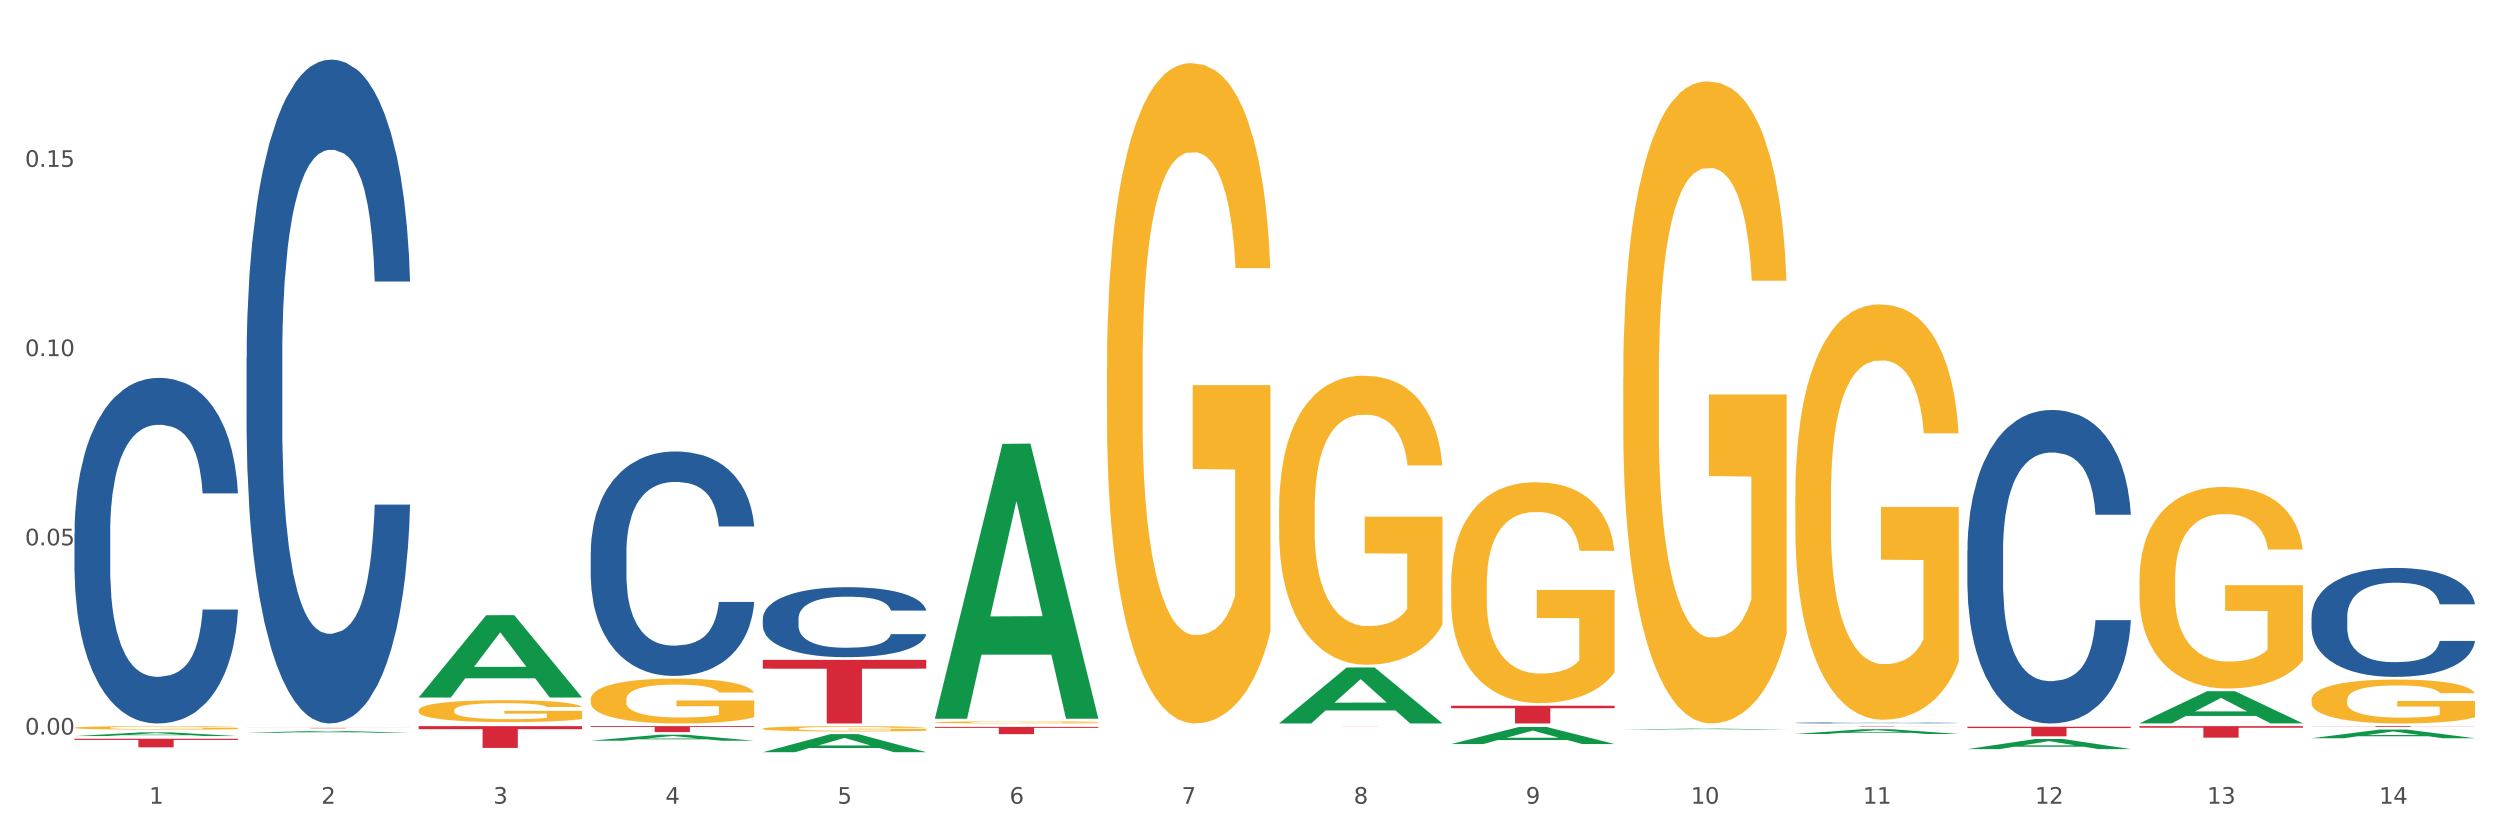 <?xml version="1.0" encoding="utf-8" standalone="no"?>
<!DOCTYPE svg PUBLIC "-//W3C//DTD SVG 1.1//EN"
  "http://www.w3.org/Graphics/SVG/1.1/DTD/svg11.dtd">
<svg xmlns:xlink="http://www.w3.org/1999/xlink" width="1080pt" height="360pt" viewBox="0 0 1080 360" xmlns="http://www.w3.org/2000/svg" version="1.1">
 <rect x="0" y="0" width="1080" height="360" fill="#333333" stroke="none"/>
 <defs>
  <style type="text/css">*{stroke-linejoin: round; stroke-linecap: butt}</style>
 </defs>
 <g id="figure_1">
  <g id="patch_1">
   <path d="M 0 360 
L 1080 360 
L 1080 0 
L 0 0 
z
" style="fill: #ffffff; stroke: #ffffff; stroke-linejoin: miter"/>
  </g>
  <g id="axes_1">
   <g id="matplotlib.axis_1">
    <g id="xtick_1">
     <g id="text_1">
      <!-- 1 -->
      <g style="fill: #4d4d4d" transform="translate(64.432 347.204) scale(0.096 -0.096)">
       <defs>
        <path id="DejaVuSans-31" d="M 794 531 
L 1825 531 
L 1825 4091 
L 703 3866 
L 703 4441 
L 1819 4666 
L 2450 4666 
L 2450 531 
L 3481 531 
L 3481 0 
L 794 0 
L 794 531 
z
" transform="scale(0.016)"/>
       </defs>
       <use xlink:href="#DejaVuSans-31"/>
      </g>
     </g>
    </g>
    <g id="xtick_2">
     <g id="text_2">
      <!-- 2 -->
      <g style="fill: #4d4d4d" transform="translate(138.771 347.204) scale(0.096 -0.096)">
       <defs>
        <path id="DejaVuSans-32" d="M 1228 531 
L 3431 531 
L 3431 0 
L 469 0 
L 469 531 
Q 828 903 1448 1529 
Q 2069 2156 2228 2338 
Q 2531 2678 2651 2914 
Q 2772 3150 2772 3378 
Q 2772 3750 2511 3984 
Q 2250 4219 1831 4219 
Q 1534 4219 1204 4116 
Q 875 4013 500 3803 
L 500 4441 
Q 881 4594 1212 4672 
Q 1544 4750 1819 4750 
Q 2544 4750 2975 4387 
Q 3406 4025 3406 3419 
Q 3406 3131 3298 2873 
Q 3191 2616 2906 2266 
Q 2828 2175 2409 1742 
Q 1991 1309 1228 531 
z
" transform="scale(0.016)"/>
       </defs>
       <use xlink:href="#DejaVuSans-32"/>
      </g>
     </g>
    </g>
    <g id="xtick_3">
     <g id="text_3">
      <!-- 3 -->
      <g style="fill: #4d4d4d" transform="translate(213.109 347.204) scale(0.096 -0.096)">
       <defs>
        <path id="DejaVuSans-33" d="M 2597 2516 
Q 3050 2419 3304 2112 
Q 3559 1806 3559 1356 
Q 3559 666 3084 287 
Q 2609 -91 1734 -91 
Q 1441 -91 1130 -33 
Q 819 25 488 141 
L 488 750 
Q 750 597 1062 519 
Q 1375 441 1716 441 
Q 2309 441 2620 675 
Q 2931 909 2931 1356 
Q 2931 1769 2642 2001 
Q 2353 2234 1838 2234 
L 1294 2234 
L 1294 2753 
L 1863 2753 
Q 2328 2753 2575 2939 
Q 2822 3125 2822 3475 
Q 2822 3834 2567 4026 
Q 2313 4219 1838 4219 
Q 1578 4219 1281 4162 
Q 984 4106 628 3988 
L 628 4550 
Q 988 4650 1302 4700 
Q 1616 4750 1894 4750 
Q 2613 4750 3031 4423 
Q 3450 4097 3450 3541 
Q 3450 3153 3228 2886 
Q 3006 2619 2597 2516 
z
" transform="scale(0.016)"/>
       </defs>
       <use xlink:href="#DejaVuSans-33"/>
      </g>
     </g>
    </g>
    <g id="xtick_4">
     <g id="text_4">
      <!-- 4 -->
      <g style="fill: #4d4d4d" transform="translate(287.448 347.204) scale(0.096 -0.096)">
       <defs>
        <path id="DejaVuSans-34" d="M 2419 4116 
L 825 1625 
L 2419 1625 
L 2419 4116 
z
M 2253 4666 
L 3047 4666 
L 3047 1625 
L 3713 1625 
L 3713 1100 
L 3047 1100 
L 3047 0 
L 2419 0 
L 2419 1100 
L 313 1100 
L 313 1709 
L 2253 4666 
z
" transform="scale(0.016)"/>
       </defs>
       <use xlink:href="#DejaVuSans-34"/>
      </g>
     </g>
    </g>
    <g id="xtick_5">
     <g id="text_5">
      <!-- 5 -->
      <g style="fill: #4d4d4d" transform="translate(361.787 347.204) scale(0.096 -0.096)">
       <defs>
        <path id="DejaVuSans-35" d="M 691 4666 
L 3169 4666 
L 3169 4134 
L 1269 4134 
L 1269 2991 
Q 1406 3038 1543 3061 
Q 1681 3084 1819 3084 
Q 2600 3084 3056 2656 
Q 3513 2228 3513 1497 
Q 3513 744 3044 326 
Q 2575 -91 1722 -91 
Q 1428 -91 1123 -41 
Q 819 9 494 109 
L 494 744 
Q 775 591 1075 516 
Q 1375 441 1709 441 
Q 2250 441 2565 725 
Q 2881 1009 2881 1497 
Q 2881 1984 2565 2268 
Q 2250 2553 1709 2553 
Q 1456 2553 1204 2497 
Q 953 2441 691 2322 
L 691 4666 
z
" transform="scale(0.016)"/>
       </defs>
       <use xlink:href="#DejaVuSans-35"/>
      </g>
     </g>
    </g>
    <g id="xtick_6">
     <g id="text_6">
      <!-- 6 -->
      <g style="fill: #4d4d4d" transform="translate(436.125 347.204) scale(0.096 -0.096)">
       <defs>
        <path id="DejaVuSans-36" d="M 2113 2584 
Q 1688 2584 1439 2293 
Q 1191 2003 1191 1497 
Q 1191 994 1439 701 
Q 1688 409 2113 409 
Q 2538 409 2786 701 
Q 3034 994 3034 1497 
Q 3034 2003 2786 2293 
Q 2538 2584 2113 2584 
z
M 3366 4563 
L 3366 3988 
Q 3128 4100 2886 4159 
Q 2644 4219 2406 4219 
Q 1781 4219 1451 3797 
Q 1122 3375 1075 2522 
Q 1259 2794 1537 2939 
Q 1816 3084 2150 3084 
Q 2853 3084 3261 2657 
Q 3669 2231 3669 1497 
Q 3669 778 3244 343 
Q 2819 -91 2113 -91 
Q 1303 -91 875 529 
Q 447 1150 447 2328 
Q 447 3434 972 4092 
Q 1497 4750 2381 4750 
Q 2619 4750 2861 4703 
Q 3103 4656 3366 4563 
z
" transform="scale(0.016)"/>
       </defs>
       <use xlink:href="#DejaVuSans-36"/>
      </g>
     </g>
    </g>
    <g id="xtick_7">
     <g id="text_7">
      <!-- 7 -->
      <g style="fill: #4d4d4d" transform="translate(510.464 347.204) scale(0.096 -0.096)">
       <defs>
        <path id="DejaVuSans-37" d="M 525 4666 
L 3525 4666 
L 3525 4397 
L 1831 0 
L 1172 0 
L 2766 4134 
L 525 4134 
L 525 4666 
z
" transform="scale(0.016)"/>
       </defs>
       <use xlink:href="#DejaVuSans-37"/>
      </g>
     </g>
    </g>
    <g id="xtick_8">
     <g id="text_8">
      <!-- 8 -->
      <g style="fill: #4d4d4d" transform="translate(584.803 347.204) scale(0.096 -0.096)">
       <defs>
        <path id="DejaVuSans-38" d="M 2034 2216 
Q 1584 2216 1326 1975 
Q 1069 1734 1069 1313 
Q 1069 891 1326 650 
Q 1584 409 2034 409 
Q 2484 409 2743 651 
Q 3003 894 3003 1313 
Q 3003 1734 2745 1975 
Q 2488 2216 2034 2216 
z
M 1403 2484 
Q 997 2584 770 2862 
Q 544 3141 544 3541 
Q 544 4100 942 4425 
Q 1341 4750 2034 4750 
Q 2731 4750 3128 4425 
Q 3525 4100 3525 3541 
Q 3525 3141 3298 2862 
Q 3072 2584 2669 2484 
Q 3125 2378 3379 2068 
Q 3634 1759 3634 1313 
Q 3634 634 3220 271 
Q 2806 -91 2034 -91 
Q 1263 -91 848 271 
Q 434 634 434 1313 
Q 434 1759 690 2068 
Q 947 2378 1403 2484 
z
M 1172 3481 
Q 1172 3119 1398 2916 
Q 1625 2713 2034 2713 
Q 2441 2713 2670 2916 
Q 2900 3119 2900 3481 
Q 2900 3844 2670 4047 
Q 2441 4250 2034 4250 
Q 1625 4250 1398 4047 
Q 1172 3844 1172 3481 
z
" transform="scale(0.016)"/>
       </defs>
       <use xlink:href="#DejaVuSans-38"/>
      </g>
     </g>
    </g>
    <g id="xtick_9">
     <g id="text_9">
      <!-- 9 -->
      <g style="fill: #4d4d4d" transform="translate(659.142 347.204) scale(0.096 -0.096)">
       <defs>
        <path id="DejaVuSans-39" d="M 703 97 
L 703 672 
Q 941 559 1184 500 
Q 1428 441 1663 441 
Q 2288 441 2617 861 
Q 2947 1281 2994 2138 
Q 2813 1869 2534 1725 
Q 2256 1581 1919 1581 
Q 1219 1581 811 2004 
Q 403 2428 403 3163 
Q 403 3881 828 4315 
Q 1253 4750 1959 4750 
Q 2769 4750 3195 4129 
Q 3622 3509 3622 2328 
Q 3622 1225 3098 567 
Q 2575 -91 1691 -91 
Q 1453 -91 1209 -44 
Q 966 3 703 97 
z
M 1959 2075 
Q 2384 2075 2632 2365 
Q 2881 2656 2881 3163 
Q 2881 3666 2632 3958 
Q 2384 4250 1959 4250 
Q 1534 4250 1286 3958 
Q 1038 3666 1038 3163 
Q 1038 2656 1286 2365 
Q 1534 2075 1959 2075 
z
" transform="scale(0.016)"/>
       </defs>
       <use xlink:href="#DejaVuSans-39"/>
      </g>
     </g>
    </g>
    <g id="xtick_10">
     <g id="text_10">
      <!-- 10 -->
      <g style="fill: #4d4d4d" transform="translate(730.426 347.204) scale(0.096 -0.096)">
       <defs>
        <path id="DejaVuSans-30" d="M 2034 4250 
Q 1547 4250 1301 3770 
Q 1056 3291 1056 2328 
Q 1056 1369 1301 889 
Q 1547 409 2034 409 
Q 2525 409 2770 889 
Q 3016 1369 3016 2328 
Q 3016 3291 2770 3770 
Q 2525 4250 2034 4250 
z
M 2034 4750 
Q 2819 4750 3233 4129 
Q 3647 3509 3647 2328 
Q 3647 1150 3233 529 
Q 2819 -91 2034 -91 
Q 1250 -91 836 529 
Q 422 1150 422 2328 
Q 422 3509 836 4129 
Q 1250 4750 2034 4750 
z
" transform="scale(0.016)"/>
       </defs>
       <use xlink:href="#DejaVuSans-31"/>
       <use xlink:href="#DejaVuSans-30" transform="translate(63.623 0)"/>
      </g>
     </g>
    </g>
    <g id="xtick_11">
     <g id="text_11">
      <!-- 11 -->
      <g style="fill: #4d4d4d" transform="translate(804.765 347.204) scale(0.096 -0.096)">
       <use xlink:href="#DejaVuSans-31"/>
       <use xlink:href="#DejaVuSans-31" transform="translate(63.623 0)"/>
      </g>
     </g>
    </g>
    <g id="xtick_12">
     <g id="text_12">
      <!-- 12 -->
      <g style="fill: #4d4d4d" transform="translate(879.104 347.204) scale(0.096 -0.096)">
       <use xlink:href="#DejaVuSans-31"/>
       <use xlink:href="#DejaVuSans-32" transform="translate(63.623 0)"/>
      </g>
     </g>
    </g>
    <g id="xtick_13">
     <g id="text_13">
      <!-- 13 -->
      <g style="fill: #4d4d4d" transform="translate(953.442 347.204) scale(0.096 -0.096)">
       <use xlink:href="#DejaVuSans-31"/>
       <use xlink:href="#DejaVuSans-33" transform="translate(63.623 0)"/>
      </g>
     </g>
    </g>
    <g id="xtick_14">
     <g id="text_14">
      <!-- 14 -->
      <g style="fill: #4d4d4d" transform="translate(1027.781 347.204) scale(0.096 -0.096)">
       <use xlink:href="#DejaVuSans-31"/>
       <use xlink:href="#DejaVuSans-34" transform="translate(63.623 0)"/>
      </g>
     </g>
    </g>
    <g id="xtick_15"/>
    <g id="xtick_16"/>
    <g id="xtick_17"/>
    <g id="xtick_18"/>
    <g id="xtick_19"/>
    <g id="xtick_20"/>
    <g id="xtick_21"/>
    <g id="xtick_22"/>
    <g id="xtick_23"/>
    <g id="xtick_24"/>
    <g id="xtick_25"/>
    <g id="xtick_26"/>
    <g id="xtick_27"/>
   </g>
   <g id="matplotlib.axis_2">
    <g id="ytick_1">
     <g id="text_15">
      <!-- 0.00 -->
      <g style="fill: #4d4d4d" transform="translate(10.8 317.343) scale(0.096 -0.096)">
       <defs>
        <path id="DejaVuSans-2e" d="M 684 794 
L 1344 794 
L 1344 0 
L 684 0 
L 684 794 
z
" transform="scale(0.016)"/>
       </defs>
       <use xlink:href="#DejaVuSans-30"/>
       <use xlink:href="#DejaVuSans-2e" transform="translate(63.623 0)"/>
       <use xlink:href="#DejaVuSans-30" transform="translate(95.41 0)"/>
       <use xlink:href="#DejaVuSans-30" transform="translate(159.033 0)"/>
      </g>
     </g>
    </g>
    <g id="ytick_2">
     <g id="text_16">
      <!-- 0.05 -->
      <g style="fill: #4d4d4d" transform="translate(10.8 235.59) scale(0.096 -0.096)">
       <use xlink:href="#DejaVuSans-30"/>
       <use xlink:href="#DejaVuSans-2e" transform="translate(63.623 0)"/>
       <use xlink:href="#DejaVuSans-30" transform="translate(95.41 0)"/>
       <use xlink:href="#DejaVuSans-35" transform="translate(159.033 0)"/>
      </g>
     </g>
    </g>
    <g id="ytick_3">
     <g id="text_17">
      <!-- 0.10 -->
      <g style="fill: #4d4d4d" transform="translate(10.8 153.836) scale(0.096 -0.096)">
       <use xlink:href="#DejaVuSans-30"/>
       <use xlink:href="#DejaVuSans-2e" transform="translate(63.623 0)"/>
       <use xlink:href="#DejaVuSans-31" transform="translate(95.41 0)"/>
       <use xlink:href="#DejaVuSans-30" transform="translate(159.033 0)"/>
      </g>
     </g>
    </g>
    <g id="ytick_4">
     <g id="text_18">
      <!-- 0.15 -->
      <g style="fill: #4d4d4d" transform="translate(10.8 72.082) scale(0.096 -0.096)">
       <use xlink:href="#DejaVuSans-30"/>
       <use xlink:href="#DejaVuSans-2e" transform="translate(63.623 0)"/>
       <use xlink:href="#DejaVuSans-31" transform="translate(95.41 0)"/>
       <use xlink:href="#DejaVuSans-35" transform="translate(159.033 0)"/>
      </g>
     </g>
    </g>
    <g id="ytick_5"/>
    <g id="ytick_6"/>
    <g id="ytick_7"/>
    <g id="ytick_8"/>
   </g>
   <g id="PolyCollection_1">
    <path d="M 32.175 317.988 
L 32.248 317.987 
L 61.37 316.358 
L 73.456 316.356 
L 102.797 317.991 
L 88.818 317.991 
L 82.484 317.611 
L 52.415 317.611 
L 52.197 317.617 
L 46.081 317.991 
L 32.175 317.991 
L 32.175 317.988 
L 56.201 317.383 
L 78.698 317.382 
L 67.559 316.705 
L 67.413 316.702 
L 67.267 316.706 
L 56.128 317.382 
L 56.201 317.383 
L 32.175 317.988 
z
" clip-path="url(#p7586c7a242)" style="fill: #109648"/>
    <path d="M 924.24 313.696 
L 994.861 313.696 
L 994.861 314.389 
L 967.081 314.394 
L 967.081 318.684 
L 951.852 318.684 
L 951.852 314.394 
L 924.24 314.389 
L 924.24 313.701 
L 924.24 313.696 
z
" clip-path="url(#p7586c7a242)" style="fill: #d62839"/>
    <path d="M 849.901 313.959 
L 920.523 313.959 
L 920.523 314.535 
L 892.742 314.539 
L 892.742 318.105 
L 877.514 318.105 
L 877.514 314.539 
L 849.901 314.535 
L 849.901 313.963 
L 849.901 313.959 
z
" clip-path="url(#p7586c7a242)" style="fill: #d62839"/>
    <path d="M 775.562 313.696 
L 846.184 313.696 
L 846.184 313.719 
L 818.404 313.719 
L 818.404 313.857 
L 803.175 313.857 
L 803.175 313.719 
L 775.562 313.719 
L 775.562 313.696 
L 775.562 313.696 
z
" clip-path="url(#p7586c7a242)" style="fill: #d62839"/>
    <path d="M 626.885 304.891 
L 697.506 304.891 
L 697.506 305.955 
L 669.726 305.962 
L 669.726 312.544 
L 654.497 312.544 
L 654.497 305.962 
L 626.885 305.955 
L 626.885 304.898 
L 626.885 304.891 
z
" clip-path="url(#p7586c7a242)" style="fill: #d62839"/>
    <path d="M 552.546 313.905 
L 623.168 313.905 
L 623.168 313.911 
L 595.388 313.911 
L 595.388 313.953 
L 580.159 313.953 
L 580.159 313.911 
L 552.546 313.911 
L 552.546 313.905 
L 552.546 313.905 
z
" clip-path="url(#p7586c7a242)" style="fill: #d62839"/>
    <path d="M 403.869 314.007 
L 474.49 314.007 
L 474.49 314.443 
L 446.71 314.446 
L 446.71 317.142 
L 431.481 317.142 
L 431.481 314.446 
L 403.869 314.443 
L 403.869 314.01 
L 403.869 314.007 
z
" clip-path="url(#p7586c7a242)" style="fill: #d62839"/>
    <path d="M 329.53 285.054 
L 400.152 285.054 
L 400.152 288.874 
L 372.371 288.9 
L 372.371 312.544 
L 357.143 312.544 
L 357.143 288.9 
L 329.53 288.874 
L 329.53 285.079 
L 329.53 285.054 
z
" clip-path="url(#p7586c7a242)" style="fill: #d62839"/>
    <path d="M 255.191 313.696 
L 325.813 313.696 
L 325.813 314.052 
L 298.033 314.055 
L 298.033 316.258 
L 282.804 316.258 
L 282.804 314.055 
L 255.191 314.052 
L 255.191 313.699 
L 255.191 313.696 
z
" clip-path="url(#p7586c7a242)" style="fill: #d62839"/>
    <path d="M 180.852 313.696 
L 251.474 313.696 
L 251.474 315.002 
L 223.694 315.011 
L 223.694 323.096 
L 208.465 323.096 
L 208.465 315.011 
L 180.852 315.002 
L 180.852 313.705 
L 180.852 313.696 
z
" clip-path="url(#p7586c7a242)" style="fill: #d62839"/>
    <path d="M 106.514 314.439 
L 177.135 314.439 
L 177.135 314.463 
L 149.355 314.464 
L 149.355 314.613 
L 134.126 314.613 
L 134.126 314.464 
L 106.514 314.463 
L 106.514 314.439 
L 106.514 314.439 
z
" clip-path="url(#p7586c7a242)" style="fill: #d62839"/>
    <path d="M 32.175 319.143 
L 102.797 319.143 
L 102.797 319.659 
L 75.017 319.663 
L 75.017 322.857 
L 59.788 322.857 
L 59.788 319.663 
L 32.175 319.659 
L 32.175 319.147 
L 32.175 319.143 
z
" clip-path="url(#p7586c7a242)" style="fill: #d62839"/>
    <path d="M 32.175 230.322 
L 32.258 230.186 
L 32.258 226.368 
L 32.509 221.186 
L 33.427 211.641 
L 34.596 204.415 
L 36.599 195.961 
L 37.684 192.415 
L 39.104 188.461 
L 42.025 182.052 
L 45.364 176.598 
L 47.702 173.598 
L 49.455 171.689 
L 53.378 168.28 
L 55.632 166.78 
L 57.969 165.553 
L 59.973 164.735 
L 63.312 163.781 
L 65.983 163.372 
L 69.072 163.235 
L 71.66 163.372 
L 75.082 163.917 
L 80.091 165.553 
L 82.011 166.508 
L 84.599 168.144 
L 87.27 170.326 
L 89.44 172.507 
L 91.945 175.644 
L 94.533 179.734 
L 97.037 184.916 
L 98.79 189.688 
L 100.209 194.733 
L 101.461 200.869 
L 102.379 207.551 
L 102.797 213.141 
L 87.52 213.141 
L 87.103 208.096 
L 86.268 202.642 
L 85.434 198.96 
L 84.515 195.961 
L 83.096 192.552 
L 81.844 190.37 
L 79.757 187.779 
L 77.837 186.143 
L 76.251 185.188 
L 74.331 184.37 
L 70.241 183.552 
L 67.319 183.552 
L 65.482 183.825 
L 63.229 184.507 
L 61.309 185.461 
L 59.055 187.097 
L 57.302 188.87 
L 55.549 191.188 
L 54.547 192.824 
L 53.044 195.824 
L 52.043 198.279 
L 50.707 202.506 
L 49.956 205.505 
L 48.62 213.278 
L 48.036 219.005 
L 47.785 222.959 
L 47.618 227.322 
L 47.618 248.594 
L 48.119 258.139 
L 48.537 262.229 
L 49.204 266.865 
L 50.457 272.865 
L 52.293 278.728 
L 54.213 282.955 
L 55.799 285.546 
L 57.302 287.455 
L 58.804 288.955 
L 60.641 290.318 
L 62.143 291.137 
L 64.397 291.955 
L 67.069 292.364 
L 69.155 292.364 
L 73.413 291.682 
L 75.333 291 
L 77.169 290.046 
L 79.173 288.546 
L 80.759 286.91 
L 81.677 285.682 
L 83.18 283.092 
L 84.348 280.364 
L 85.35 277.228 
L 86.018 274.501 
L 86.769 270.411 
L 87.353 265.774 
L 87.52 263.32 
L 102.797 263.32 
L 102.463 268.229 
L 101.879 273.001 
L 100.71 279.41 
L 99.792 283.092 
L 98.372 287.591 
L 96.87 291.409 
L 94.783 295.636 
L 92.863 298.772 
L 90.86 301.5 
L 88.689 303.954 
L 84.766 307.363 
L 83.347 308.317 
L 80.341 309.954 
L 78.004 310.908 
L 74.581 311.863 
L 71.075 312.408 
L 67.402 312.544 
L 64.147 312.272 
L 60.557 311.454 
L 58.303 310.635 
L 55.799 309.408 
L 52.877 307.499 
L 50.123 305.181 
L 47.535 302.454 
L 45.114 299.318 
L 42.86 295.773 
L 39.938 289.909 
L 37.768 284.182 
L 36.182 278.865 
L 35.097 274.365 
L 34.011 268.638 
L 33.427 264.684 
L 32.509 255.139 
L 32.175 246.276 
L 32.175 230.322 
z
" clip-path="url(#p7586c7a242)" style="fill: #255c99"/>
    <path d="M 106.514 154.616 
L 106.597 154.354 
L 106.597 147.021 
L 106.848 137.069 
L 107.766 118.735 
L 108.935 104.855 
L 110.938 88.616 
L 112.023 81.807 
L 113.442 74.212 
L 116.364 61.902 
L 119.703 51.426 
L 122.04 45.664 
L 123.794 41.998 
L 127.717 35.45 
L 129.971 32.569 
L 132.308 30.212 
L 134.312 28.64 
L 137.651 26.807 
L 140.322 26.021 
L 143.411 25.759 
L 145.998 26.021 
L 149.421 27.069 
L 154.43 30.212 
L 156.35 32.045 
L 158.937 35.188 
L 161.609 39.379 
L 163.779 43.569 
L 166.283 49.593 
L 168.871 57.45 
L 171.376 67.402 
L 173.129 76.569 
L 174.548 86.259 
L 175.8 98.045 
L 176.718 110.878 
L 177.135 121.616 
L 161.859 121.616 
L 161.442 111.926 
L 160.607 101.45 
L 159.772 94.378 
L 158.854 88.616 
L 157.435 82.069 
L 156.183 77.878 
L 154.096 72.902 
L 152.176 69.759 
L 150.59 67.926 
L 148.67 66.355 
L 144.579 64.783 
L 141.658 64.783 
L 139.821 65.307 
L 137.567 66.617 
L 135.647 68.45 
L 133.393 71.593 
L 131.64 74.997 
L 129.887 79.45 
L 128.886 82.593 
L 127.383 88.355 
L 126.381 93.069 
L 125.046 101.188 
L 124.294 106.95 
L 122.959 121.878 
L 122.374 132.878 
L 122.124 140.473 
L 121.957 148.854 
L 121.957 189.711 
L 122.458 208.045 
L 122.875 215.902 
L 123.543 224.807 
L 124.795 236.33 
L 126.632 247.592 
L 128.552 255.711 
L 130.138 260.687 
L 131.64 264.354 
L 133.143 267.235 
L 134.979 269.854 
L 136.482 271.425 
L 138.736 272.997 
L 141.407 273.783 
L 143.494 273.783 
L 147.751 272.473 
L 149.671 271.164 
L 151.508 269.33 
L 153.511 266.449 
L 155.097 263.306 
L 156.016 260.949 
L 157.518 255.973 
L 158.687 250.735 
L 159.689 244.711 
L 160.357 239.473 
L 161.108 231.616 
L 161.692 222.711 
L 161.859 217.997 
L 177.135 217.997 
L 176.802 227.426 
L 176.217 236.592 
L 175.049 248.902 
L 174.13 255.973 
L 172.711 264.616 
L 171.209 271.949 
L 169.122 280.068 
L 167.202 286.092 
L 165.198 291.33 
L 163.028 296.044 
L 159.104 302.592 
L 157.685 304.425 
L 154.68 307.568 
L 152.343 309.402 
L 148.92 311.235 
L 145.414 312.282 
L 141.741 312.544 
L 138.486 312.021 
L 134.896 310.449 
L 132.642 308.878 
L 130.138 306.521 
L 127.216 302.854 
L 124.461 298.402 
L 121.874 293.163 
L 119.453 287.14 
L 117.199 280.33 
L 114.277 269.068 
L 112.107 258.068 
L 110.521 247.854 
L 109.435 239.211 
L 108.35 228.211 
L 107.766 220.616 
L 106.848 202.283 
L 106.514 185.259 
L 106.514 154.616 
z
" clip-path="url(#p7586c7a242)" style="fill: #255c99"/>
    <path d="M 998.578 313.696 
L 1069.2 313.696 
L 1069.2 313.744 
L 1041.42 313.745 
L 1041.42 314.043 
L 1026.191 314.043 
L 1026.191 313.745 
L 998.578 313.744 
L 998.578 313.696 
L 998.578 313.696 
z
" clip-path="url(#p7586c7a242)" style="fill: #d62839"/>
    <path d="M 255.191 238.604 
L 255.275 238.515 
L 255.275 236.036 
L 255.525 232.671 
L 256.443 226.472 
L 257.612 221.778 
L 259.615 216.288 
L 260.701 213.985 
L 262.12 211.417 
L 265.041 207.255 
L 268.381 203.713 
L 270.718 201.764 
L 272.471 200.525 
L 276.394 198.311 
L 278.648 197.336 
L 280.986 196.539 
L 282.989 196.008 
L 286.328 195.388 
L 288.999 195.123 
L 292.088 195.034 
L 294.676 195.123 
L 298.098 195.477 
L 303.107 196.539 
L 305.027 197.159 
L 307.615 198.222 
L 310.286 199.639 
L 312.457 201.056 
L 314.961 203.093 
L 317.549 205.749 
L 320.053 209.115 
L 321.806 212.214 
L 323.225 215.491 
L 324.477 219.476 
L 325.396 223.815 
L 325.813 227.446 
L 310.537 227.446 
L 310.119 224.169 
L 309.284 220.627 
L 308.45 218.236 
L 307.531 216.288 
L 306.112 214.074 
L 304.86 212.657 
L 302.773 210.974 
L 300.853 209.912 
L 299.267 209.292 
L 297.347 208.76 
L 293.257 208.229 
L 290.335 208.229 
L 288.499 208.406 
L 286.245 208.849 
L 284.325 209.469 
L 282.071 210.531 
L 280.318 211.683 
L 278.565 213.188 
L 277.563 214.251 
L 276.06 216.199 
L 275.059 217.793 
L 273.723 220.538 
L 272.972 222.487 
L 271.636 227.534 
L 271.052 231.254 
L 270.801 233.822 
L 270.634 236.656 
L 270.634 250.471 
L 271.135 256.67 
L 271.553 259.326 
L 272.22 262.337 
L 273.473 266.234 
L 275.309 270.042 
L 277.229 272.787 
L 278.815 274.469 
L 280.318 275.709 
L 281.82 276.683 
L 283.657 277.569 
L 285.159 278.1 
L 287.413 278.632 
L 290.085 278.897 
L 292.172 278.897 
L 296.429 278.455 
L 298.349 278.012 
L 300.185 277.392 
L 302.189 276.418 
L 303.775 275.355 
L 304.693 274.558 
L 306.196 272.875 
L 307.364 271.104 
L 308.366 269.068 
L 309.034 267.296 
L 309.785 264.64 
L 310.37 261.629 
L 310.537 260.035 
L 325.813 260.035 
L 325.479 263.223 
L 324.895 266.322 
L 323.726 270.484 
L 322.808 272.875 
L 321.389 275.798 
L 319.886 278.277 
L 317.799 281.023 
L 315.879 283.06 
L 313.876 284.831 
L 311.705 286.425 
L 307.782 288.639 
L 306.363 289.258 
L 303.358 290.321 
L 301.02 290.941 
L 297.598 291.561 
L 294.092 291.915 
L 290.419 292.004 
L 287.163 291.827 
L 283.573 291.295 
L 281.32 290.764 
L 278.815 289.967 
L 275.893 288.727 
L 273.139 287.222 
L 270.551 285.451 
L 268.13 283.414 
L 265.876 281.111 
L 262.955 277.303 
L 260.784 273.584 
L 259.198 270.13 
L 258.113 267.208 
L 257.028 263.488 
L 256.443 260.92 
L 255.525 254.721 
L 255.191 248.965 
L 255.191 238.604 
z
" clip-path="url(#p7586c7a242)" style="fill: #255c99"/>
    <path d="M 775.562 312.292 
L 775.646 312.292 
L 775.646 312.28 
L 775.896 312.264 
L 776.814 312.235 
L 777.983 312.213 
L 779.986 312.187 
L 781.072 312.176 
L 782.491 312.164 
L 785.412 312.144 
L 788.752 312.128 
L 791.089 312.119 
L 792.842 312.113 
L 796.765 312.102 
L 799.019 312.098 
L 801.357 312.094 
L 803.36 312.091 
L 806.699 312.088 
L 809.37 312.087 
L 812.459 312.087 
L 815.047 312.087 
L 818.469 312.089 
L 823.478 312.094 
L 825.398 312.097 
L 827.986 312.102 
L 830.657 312.109 
L 832.828 312.115 
L 835.332 312.125 
L 837.92 312.137 
L 840.424 312.153 
L 842.177 312.168 
L 843.596 312.183 
L 844.848 312.202 
L 845.766 312.223 
L 846.184 312.24 
L 830.908 312.24 
L 830.49 312.224 
L 829.655 312.208 
L 828.821 312.196 
L 827.902 312.187 
L 826.483 312.177 
L 825.231 312.17 
L 823.144 312.162 
L 821.224 312.157 
L 819.638 312.154 
L 817.718 312.152 
L 813.628 312.149 
L 810.706 312.149 
L 808.87 312.15 
L 806.616 312.152 
L 804.696 312.155 
L 802.442 312.16 
L 800.689 312.165 
L 798.936 312.172 
L 797.934 312.177 
L 796.431 312.187 
L 795.43 312.194 
L 794.094 312.207 
L 793.343 312.216 
L 792.007 312.24 
L 791.423 312.258 
L 791.172 312.27 
L 791.005 312.283 
L 791.005 312.348 
L 791.506 312.378 
L 791.924 312.39 
L 792.591 312.404 
L 793.844 312.423 
L 795.68 312.441 
L 797.6 312.454 
L 799.186 312.462 
L 800.689 312.467 
L 802.191 312.472 
L 804.028 312.476 
L 805.53 312.479 
L 807.784 312.481 
L 810.456 312.483 
L 812.543 312.483 
L 816.8 312.48 
L 818.72 312.478 
L 820.556 312.475 
L 822.56 312.471 
L 824.146 312.466 
L 825.064 312.462 
L 826.567 312.454 
L 827.735 312.446 
L 828.737 312.436 
L 829.405 312.428 
L 830.156 312.415 
L 830.741 312.401 
L 830.908 312.394 
L 846.184 312.394 
L 845.85 312.409 
L 845.266 312.423 
L 844.097 312.443 
L 843.179 312.454 
L 841.76 312.468 
L 840.257 312.48 
L 838.17 312.493 
L 836.25 312.502 
L 834.247 312.511 
L 832.076 312.518 
L 828.153 312.528 
L 826.734 312.531 
L 823.728 312.536 
L 821.391 312.539 
L 817.969 312.542 
L 814.463 312.544 
L 810.79 312.544 
L 807.534 312.544 
L 803.944 312.541 
L 801.69 312.539 
L 799.186 312.535 
L 796.264 312.529 
L 793.51 312.522 
L 790.922 312.513 
L 788.501 312.504 
L 786.247 312.493 
L 783.325 312.475 
L 781.155 312.457 
L 779.569 312.441 
L 778.484 312.427 
L 777.399 312.41 
L 776.814 312.398 
L 775.896 312.368 
L 775.562 312.341 
L 775.562 312.292 
z
" clip-path="url(#p7586c7a242)" style="fill: #255c99"/>
    <path d="M 849.901 237.959 
L 849.984 237.835 
L 849.984 234.372 
L 850.235 229.671 
L 851.153 221.013 
L 852.322 214.457 
L 854.325 206.789 
L 855.41 203.573 
L 856.829 199.986 
L 859.751 194.172 
L 863.09 189.225 
L 865.428 186.503 
L 867.181 184.772 
L 871.104 181.679 
L 873.358 180.319 
L 875.695 179.206 
L 877.699 178.463 
L 881.038 177.598 
L 883.709 177.227 
L 886.798 177.103 
L 889.386 177.227 
L 892.808 177.721 
L 897.817 179.206 
L 899.737 180.071 
L 902.325 181.556 
L 904.996 183.535 
L 907.166 185.514 
L 909.671 188.359 
L 912.258 192.069 
L 914.763 196.77 
L 916.516 201.099 
L 917.935 205.675 
L 919.187 211.242 
L 920.105 217.302 
L 920.523 222.374 
L 905.246 222.374 
L 904.829 217.797 
L 903.994 212.85 
L 903.159 209.51 
L 902.241 206.789 
L 900.822 203.696 
L 899.57 201.717 
L 897.483 199.367 
L 895.563 197.883 
L 893.977 197.017 
L 892.057 196.275 
L 887.966 195.533 
L 885.045 195.533 
L 883.208 195.78 
L 880.954 196.399 
L 879.034 197.264 
L 876.78 198.749 
L 875.027 200.357 
L 873.274 202.459 
L 872.273 203.944 
L 870.77 206.665 
L 869.768 208.891 
L 868.433 212.726 
L 867.681 215.447 
L 866.346 222.497 
L 865.761 227.692 
L 865.511 231.279 
L 865.344 235.238 
L 865.344 254.533 
L 865.845 263.192 
L 866.262 266.902 
L 866.93 271.108 
L 868.182 276.55 
L 870.019 281.869 
L 871.939 285.703 
L 873.525 288.054 
L 875.027 289.785 
L 876.53 291.146 
L 878.367 292.383 
L 879.869 293.125 
L 882.123 293.867 
L 884.794 294.238 
L 886.881 294.238 
L 891.139 293.62 
L 893.059 293.001 
L 894.895 292.135 
L 896.899 290.775 
L 898.485 289.29 
L 899.403 288.177 
L 900.905 285.827 
L 902.074 283.353 
L 903.076 280.508 
L 903.744 278.035 
L 904.495 274.324 
L 905.079 270.118 
L 905.246 267.892 
L 920.523 267.892 
L 920.189 272.345 
L 919.604 276.674 
L 918.436 282.487 
L 917.517 285.827 
L 916.098 289.909 
L 914.596 293.372 
L 912.509 297.207 
L 910.589 300.052 
L 908.585 302.525 
L 906.415 304.752 
L 902.491 307.844 
L 901.072 308.71 
L 898.067 310.194 
L 895.73 311.06 
L 892.307 311.926 
L 888.801 312.421 
L 885.128 312.544 
L 881.873 312.297 
L 878.283 311.555 
L 876.029 310.813 
L 873.525 309.699 
L 870.603 307.968 
L 867.848 305.865 
L 865.261 303.391 
L 862.84 300.546 
L 860.586 297.33 
L 857.664 292.012 
L 855.494 286.817 
L 853.908 281.993 
L 852.823 277.911 
L 851.737 272.716 
L 851.153 269.129 
L 850.235 260.47 
L 849.901 252.431 
L 849.901 237.959 
z
" clip-path="url(#p7586c7a242)" style="fill: #255c99"/>
    <path d="M 998.578 266.494 
L 998.662 266.451 
L 998.662 265.248 
L 998.912 263.615 
L 999.83 260.606 
L 1000.999 258.328 
L 1003.003 255.663 
L 1004.088 254.546 
L 1005.507 253.299 
L 1008.429 251.279 
L 1011.768 249.56 
L 1014.105 248.614 
L 1015.858 248.013 
L 1019.781 246.938 
L 1022.035 246.465 
L 1024.373 246.078 
L 1026.376 245.821 
L 1029.715 245.52 
L 1032.387 245.391 
L 1035.475 245.348 
L 1038.063 245.391 
L 1041.486 245.563 
L 1046.494 246.078 
L 1048.414 246.379 
L 1051.002 246.895 
L 1053.673 247.583 
L 1055.844 248.27 
L 1058.348 249.259 
L 1060.936 250.548 
L 1063.44 252.182 
L 1065.193 253.686 
L 1066.612 255.276 
L 1067.864 257.211 
L 1068.783 259.317 
L 1069.2 261.079 
L 1053.924 261.079 
L 1053.506 259.489 
L 1052.671 257.769 
L 1051.837 256.609 
L 1050.918 255.663 
L 1049.499 254.589 
L 1048.247 253.901 
L 1046.16 253.084 
L 1044.24 252.569 
L 1042.654 252.268 
L 1040.734 252.01 
L 1036.644 251.752 
L 1033.722 251.752 
L 1031.886 251.838 
L 1029.632 252.053 
L 1027.712 252.354 
L 1025.458 252.869 
L 1023.705 253.428 
L 1021.952 254.159 
L 1020.95 254.675 
L 1019.448 255.62 
L 1018.446 256.394 
L 1017.11 257.726 
L 1016.359 258.672 
L 1015.023 261.122 
L 1014.439 262.927 
L 1014.188 264.173 
L 1014.022 265.549 
L 1014.022 272.254 
L 1014.522 275.263 
L 1014.94 276.552 
L 1015.608 278.013 
L 1016.86 279.905 
L 1018.696 281.753 
L 1020.616 283.085 
L 1022.202 283.902 
L 1023.705 284.503 
L 1025.207 284.976 
L 1027.044 285.406 
L 1028.547 285.664 
L 1030.8 285.922 
L 1033.472 286.051 
L 1035.559 286.051 
L 1039.816 285.836 
L 1041.736 285.621 
L 1043.572 285.32 
L 1045.576 284.847 
L 1047.162 284.332 
L 1048.08 283.945 
L 1049.583 283.128 
L 1050.752 282.268 
L 1051.753 281.28 
L 1052.421 280.42 
L 1053.172 279.131 
L 1053.757 277.669 
L 1053.924 276.896 
L 1069.2 276.896 
L 1068.866 278.443 
L 1068.282 279.947 
L 1067.113 281.968 
L 1066.195 283.128 
L 1064.776 284.546 
L 1063.273 285.75 
L 1061.186 287.082 
L 1059.266 288.071 
L 1057.263 288.931 
L 1055.092 289.704 
L 1051.169 290.779 
L 1049.75 291.08 
L 1046.745 291.595 
L 1044.407 291.896 
L 1040.985 292.197 
L 1037.479 292.369 
L 1033.806 292.412 
L 1030.55 292.326 
L 1026.96 292.068 
L 1024.707 291.81 
L 1022.202 291.423 
L 1019.281 290.822 
L 1016.526 290.091 
L 1013.938 289.231 
L 1011.517 288.243 
L 1009.263 287.125 
L 1006.342 285.277 
L 1004.171 283.472 
L 1002.585 281.796 
L 1001.5 280.377 
L 1000.415 278.572 
L 999.83 277.326 
L 998.912 274.317 
L 998.578 271.523 
L 998.578 266.494 
z
" clip-path="url(#p7586c7a242)" style="fill: #255c99"/>
    <path d="M 998.578 302.335 
L 998.662 302.317 
L 998.662 301.693 
L 998.828 301.156 
L 999.662 299.856 
L 1000.913 298.781 
L 1001.83 298.209 
L 1002.747 297.741 
L 1003.831 297.273 
L 1005.165 296.788 
L 1007.583 296.077 
L 1009.084 295.713 
L 1010.918 295.332 
L 1014.253 294.777 
L 1016.671 294.465 
L 1019.173 294.205 
L 1023.258 293.893 
L 1025.926 293.754 
L 1028.761 293.65 
L 1032.18 293.581 
L 1034.765 293.564 
L 1040.434 293.616 
L 1045.27 293.772 
L 1047.605 293.893 
L 1050.607 294.101 
L 1052.191 294.24 
L 1054.775 294.517 
L 1057.444 294.881 
L 1059.278 295.193 
L 1062.029 295.782 
L 1064.114 296.372 
L 1066.032 297.1 
L 1067.032 297.603 
L 1067.783 298.071 
L 1068.45 298.608 
L 1069.117 299.457 
L 1054.108 299.457 
L 1053.525 298.851 
L 1052.608 298.279 
L 1051.274 297.724 
L 1050.106 297.377 
L 1048.105 296.944 
L 1046.271 296.667 
L 1044.353 296.458 
L 1042.019 296.285 
L 1040.184 296.198 
L 1037.599 296.129 
L 1032.513 296.146 
L 1029.095 296.285 
L 1026.76 296.458 
L 1025.259 296.614 
L 1023.925 296.788 
L 1022.425 297.031 
L 1020.674 297.395 
L 1019.423 297.724 
L 1018.172 298.14 
L 1017.172 298.556 
L 1016.255 299.041 
L 1015.504 299.561 
L 1014.92 300.099 
L 1014.42 300.757 
L 1014.003 301.849 
L 1014.003 304.224 
L 1014.17 304.761 
L 1014.587 305.472 
L 1015.087 306.009 
L 1015.921 306.651 
L 1016.671 307.084 
L 1018.089 307.708 
L 1019.673 308.228 
L 1020.924 308.558 
L 1022.174 308.835 
L 1024.342 309.216 
L 1026.76 309.528 
L 1028.845 309.719 
L 1031.68 309.892 
L 1033.597 309.962 
L 1035.265 309.996 
L 1039.35 309.996 
L 1042.269 309.944 
L 1045.52 309.823 
L 1048.022 309.667 
L 1050.106 309.476 
L 1052.441 309.164 
L 1053.942 308.87 
L 1053.942 305.247 
L 1035.598 305.229 
L 1035.598 302.82 
L 1069.2 302.82 
L 1069.2 309.892 
L 1067.783 310.256 
L 1066.198 310.586 
L 1064.531 310.88 
L 1062.029 311.244 
L 1059.028 311.591 
L 1056.36 311.834 
L 1053.525 312.042 
L 1050.19 312.232 
L 1045.854 312.406 
L 1043.186 312.475 
L 1039.851 312.527 
L 1035.932 312.544 
L 1032.513 312.51 
L 1029.178 312.423 
L 1025.676 312.267 
L 1022.258 312.042 
L 1019.673 311.816 
L 1017.088 311.539 
L 1014.337 311.175 
L 1012.169 310.828 
L 1010.501 310.516 
L 1008.667 310.118 
L 1006.666 309.598 
L 1005.165 309.13 
L 1003.831 308.644 
L 1002.414 308.02 
L 1001.413 307.483 
L 1000.413 306.807 
L 999.829 306.304 
L 999.162 305.524 
L 998.662 304.432 
L 998.578 302.335 
z
" clip-path="url(#p7586c7a242)" style="fill: #f7b32b"/>
    <path d="M 924.24 250.593 
L 924.323 250.513 
L 924.323 247.65 
L 924.49 245.184 
L 925.323 239.217 
L 926.574 234.285 
L 927.491 231.66 
L 928.408 229.512 
L 929.492 227.365 
L 930.826 225.137 
L 933.244 221.876 
L 934.745 220.205 
L 936.58 218.455 
L 939.915 215.91 
L 942.333 214.478 
L 944.834 213.284 
L 948.92 211.853 
L 951.588 211.216 
L 954.423 210.739 
L 957.841 210.421 
L 960.426 210.341 
L 966.096 210.58 
L 970.932 211.296 
L 973.266 211.853 
L 976.268 212.807 
L 977.852 213.444 
L 980.437 214.716 
L 983.105 216.387 
L 984.939 217.819 
L 987.691 220.523 
L 989.775 223.228 
L 991.693 226.569 
L 992.693 228.876 
L 993.444 231.024 
L 994.111 233.49 
L 994.778 237.388 
L 979.77 237.388 
L 979.186 234.604 
L 978.269 231.978 
L 976.935 229.433 
L 975.768 227.842 
L 973.766 225.853 
L 971.932 224.58 
L 970.014 223.626 
L 967.68 222.83 
L 965.845 222.433 
L 963.261 222.114 
L 958.175 222.194 
L 954.756 222.83 
L 952.422 223.626 
L 950.921 224.342 
L 949.587 225.137 
L 948.086 226.251 
L 946.335 227.921 
L 945.084 229.433 
L 943.834 231.342 
L 942.833 233.251 
L 941.916 235.479 
L 941.165 237.865 
L 940.582 240.331 
L 940.081 243.354 
L 939.665 248.366 
L 939.665 259.264 
L 939.831 261.73 
L 940.248 264.991 
L 940.749 267.457 
L 941.582 270.401 
L 942.333 272.389 
L 943.75 275.253 
L 945.334 277.64 
L 946.585 279.151 
L 947.836 280.424 
L 950.004 282.174 
L 952.422 283.606 
L 954.506 284.481 
L 957.341 285.276 
L 959.259 285.594 
L 960.926 285.754 
L 965.012 285.754 
L 967.93 285.515 
L 971.182 284.958 
L 973.683 284.242 
L 975.768 283.367 
L 978.102 281.935 
L 979.603 280.583 
L 979.603 263.957 
L 961.26 263.878 
L 961.26 252.82 
L 994.861 252.82 
L 994.861 285.276 
L 993.444 286.947 
L 991.86 288.458 
L 990.192 289.811 
L 987.691 291.481 
L 984.689 293.072 
L 982.021 294.186 
L 979.186 295.14 
L 975.851 296.015 
L 971.515 296.811 
L 968.847 297.129 
L 965.512 297.368 
L 961.593 297.447 
L 958.175 297.288 
L 954.84 296.89 
L 951.338 296.174 
L 947.919 295.14 
L 945.334 294.106 
L 942.75 292.833 
L 939.998 291.163 
L 937.83 289.572 
L 936.163 288.14 
L 934.328 286.31 
L 932.327 283.924 
L 930.826 281.776 
L 929.492 279.549 
L 928.075 276.685 
L 927.074 274.219 
L 926.074 271.117 
L 925.49 268.81 
L 924.823 265.23 
L 924.323 260.218 
L 924.24 250.593 
z
" clip-path="url(#p7586c7a242)" style="fill: #f7b32b"/>
    <path d="M 775.562 214.413 
L 775.645 214.249 
L 775.645 208.35 
L 775.812 203.269 
L 776.646 190.979 
L 777.897 180.819 
L 778.814 175.411 
L 779.731 170.986 
L 780.815 166.561 
L 782.149 161.973 
L 784.567 155.254 
L 786.068 151.813 
L 787.902 148.207 
L 791.237 142.963 
L 793.655 140.014 
L 796.157 137.556 
L 800.242 134.606 
L 802.91 133.295 
L 805.745 132.312 
L 809.164 131.656 
L 811.748 131.492 
L 817.418 131.984 
L 822.254 133.459 
L 824.589 134.606 
L 827.59 136.572 
L 829.175 137.883 
L 831.759 140.505 
L 834.427 143.947 
L 836.262 146.896 
L 839.013 152.468 
L 841.098 158.04 
L 843.015 164.923 
L 844.016 169.675 
L 844.766 174.1 
L 845.433 179.18 
L 846.1 187.21 
L 831.092 187.21 
L 830.509 181.474 
L 829.592 176.066 
L 828.257 170.822 
L 827.09 167.545 
L 825.089 163.448 
L 823.255 160.826 
L 821.337 158.859 
L 819.002 157.221 
L 817.168 156.401 
L 814.583 155.746 
L 809.497 155.91 
L 806.079 157.221 
L 803.744 158.859 
L 802.243 160.334 
L 800.909 161.973 
L 799.408 164.267 
L 797.657 167.709 
L 796.407 170.822 
L 795.156 174.755 
L 794.156 178.688 
L 793.238 183.277 
L 792.488 188.193 
L 791.904 193.273 
L 791.404 199.5 
L 790.987 209.824 
L 790.987 232.275 
L 791.154 237.355 
L 791.571 244.074 
L 792.071 249.154 
L 792.905 255.218 
L 793.655 259.315 
L 795.073 265.214 
L 796.657 270.13 
L 797.908 273.244 
L 799.158 275.866 
L 801.326 279.471 
L 803.744 282.421 
L 805.829 284.223 
L 808.663 285.862 
L 810.581 286.518 
L 812.249 286.845 
L 816.334 286.845 
L 819.253 286.354 
L 822.504 285.207 
L 825.006 283.732 
L 827.09 281.929 
L 829.425 278.98 
L 830.926 276.194 
L 830.926 241.944 
L 812.582 241.78 
L 812.582 219.001 
L 846.184 219.001 
L 846.184 285.862 
L 844.766 289.304 
L 843.182 292.417 
L 841.515 295.203 
L 839.013 298.644 
L 836.012 301.922 
L 833.344 304.216 
L 830.509 306.183 
L 827.174 307.985 
L 822.838 309.624 
L 820.17 310.28 
L 816.835 310.771 
L 812.916 310.935 
L 809.497 310.607 
L 806.162 309.788 
L 802.66 308.313 
L 799.242 306.183 
L 796.657 304.052 
L 794.072 301.43 
L 791.321 297.989 
L 789.153 294.711 
L 787.485 291.762 
L 785.651 287.993 
L 783.65 283.076 
L 782.149 278.652 
L 780.815 274.063 
L 779.398 268.164 
L 778.397 263.084 
L 777.396 256.693 
L 776.813 251.94 
L 776.146 244.566 
L 775.645 234.242 
L 775.562 214.413 
z
" clip-path="url(#p7586c7a242)" style="fill: #f7b32b"/>
    <path d="M 701.223 163.323 
L 701.307 163.069 
L 701.307 153.949 
L 701.474 146.095 
L 702.307 127.094 
L 703.558 111.387 
L 704.475 103.026 
L 705.392 96.186 
L 706.476 89.345 
L 707.81 82.252 
L 710.228 71.864 
L 711.729 66.544 
L 713.563 60.97 
L 716.899 52.863 
L 719.317 48.303 
L 721.818 44.503 
L 725.903 39.943 
L 728.572 37.916 
L 731.406 36.396 
L 734.825 35.382 
L 737.41 35.129 
L 743.08 35.889 
L 747.915 38.169 
L 750.25 39.943 
L 753.252 42.983 
L 754.836 45.01 
L 757.421 49.063 
L 760.089 54.383 
L 761.923 58.944 
L 764.675 67.558 
L 766.759 76.171 
L 768.677 86.812 
L 769.677 94.159 
L 770.428 100.999 
L 771.095 108.853 
L 771.762 121.267 
L 756.754 121.267 
L 756.17 112.4 
L 755.253 104.04 
L 753.919 95.932 
L 752.751 90.865 
L 750.75 84.532 
L 748.916 80.478 
L 746.998 77.438 
L 744.664 74.905 
L 742.829 73.638 
L 740.245 72.624 
L 735.159 72.878 
L 731.74 74.905 
L 729.405 77.438 
L 727.905 79.718 
L 726.571 82.252 
L 725.07 85.799 
L 723.319 91.119 
L 722.068 95.932 
L 720.817 102.013 
L 719.817 108.093 
L 718.9 115.187 
L 718.149 122.787 
L 717.566 130.641 
L 717.065 140.268 
L 716.648 156.229 
L 716.648 190.938 
L 716.815 198.791 
L 717.232 209.179 
L 717.732 217.032 
L 718.566 226.406 
L 719.317 232.74 
L 720.734 241.86 
L 722.318 249.461 
L 723.569 254.274 
L 724.82 258.328 
L 726.987 263.902 
L 729.405 268.462 
L 731.49 271.249 
L 734.325 273.782 
L 736.242 274.796 
L 737.91 275.302 
L 741.996 275.302 
L 744.914 274.542 
L 748.166 272.769 
L 750.667 270.489 
L 752.751 267.702 
L 755.086 263.142 
L 756.587 258.835 
L 756.587 205.885 
L 738.244 205.632 
L 738.244 170.417 
L 771.845 170.417 
L 771.845 273.782 
L 770.428 279.103 
L 768.844 283.916 
L 767.176 288.223 
L 764.675 293.543 
L 761.673 298.61 
L 759.005 302.157 
L 756.17 305.197 
L 752.835 307.984 
L 748.499 310.518 
L 745.831 311.531 
L 742.496 312.291 
L 738.577 312.544 
L 735.159 312.038 
L 731.823 310.771 
L 728.321 308.491 
L 724.903 305.197 
L 722.318 301.904 
L 719.733 297.85 
L 716.982 292.53 
L 714.814 287.463 
L 713.147 282.903 
L 711.312 277.076 
L 709.311 269.475 
L 707.81 262.635 
L 706.476 255.541 
L 705.059 246.421 
L 704.058 238.567 
L 703.058 228.686 
L 702.474 221.339 
L 701.807 209.939 
L 701.307 193.978 
L 701.223 163.323 
z
" clip-path="url(#p7586c7a242)" style="fill: #f7b32b"/>
    <path d="M 626.885 252.417 
L 626.968 252.33 
L 626.968 249.193 
L 627.135 246.492 
L 627.969 239.957 
L 629.219 234.555 
L 630.136 231.679 
L 631.054 229.327 
L 632.138 226.974 
L 633.472 224.534 
L 635.89 220.962 
L 637.39 219.132 
L 639.225 217.215 
L 642.56 214.427 
L 644.978 212.858 
L 647.479 211.551 
L 651.565 209.983 
L 654.233 209.286 
L 657.068 208.763 
L 660.486 208.414 
L 663.071 208.327 
L 668.741 208.589 
L 673.577 209.373 
L 675.911 209.983 
L 678.913 211.028 
L 680.497 211.726 
L 683.082 213.12 
L 685.75 214.95 
L 687.584 216.518 
L 690.336 219.481 
L 692.42 222.443 
L 694.338 226.103 
L 695.339 228.63 
L 696.089 230.982 
L 696.756 233.683 
L 697.423 237.953 
L 682.415 237.953 
L 681.831 234.903 
L 680.914 232.028 
L 679.58 229.24 
L 678.413 227.497 
L 676.412 225.319 
L 674.577 223.924 
L 672.66 222.879 
L 670.325 222.007 
L 668.491 221.572 
L 665.906 221.223 
L 660.82 221.31 
L 657.401 222.007 
L 655.067 222.879 
L 653.566 223.663 
L 652.232 224.534 
L 650.731 225.754 
L 648.98 227.584 
L 647.729 229.24 
L 646.479 231.331 
L 645.478 233.422 
L 644.561 235.862 
L 643.811 238.476 
L 643.227 241.177 
L 642.727 244.488 
L 642.31 249.978 
L 642.31 261.915 
L 642.476 264.616 
L 642.893 268.189 
L 643.394 270.89 
L 644.227 274.114 
L 644.978 276.292 
L 646.395 279.429 
L 647.979 282.043 
L 649.23 283.699 
L 650.481 285.093 
L 652.649 287.01 
L 655.067 288.578 
L 657.151 289.537 
L 659.986 290.408 
L 661.904 290.757 
L 663.571 290.931 
L 667.657 290.931 
L 670.575 290.669 
L 673.827 290.059 
L 676.328 289.275 
L 678.413 288.317 
L 680.747 286.748 
L 682.248 285.267 
L 682.248 267.056 
L 663.905 266.969 
L 663.905 254.857 
L 697.506 254.857 
L 697.506 290.408 
L 696.089 292.238 
L 694.505 293.893 
L 692.837 295.375 
L 690.336 297.204 
L 687.334 298.947 
L 684.666 300.167 
L 681.831 301.213 
L 678.496 302.171 
L 674.16 303.042 
L 671.492 303.391 
L 668.157 303.652 
L 664.238 303.74 
L 660.82 303.565 
L 657.485 303.13 
L 653.983 302.345 
L 650.564 301.213 
L 647.979 300.08 
L 645.395 298.686 
L 642.643 296.856 
L 640.475 295.113 
L 638.808 293.545 
L 636.974 291.541 
L 634.972 288.927 
L 633.472 286.574 
L 632.138 284.134 
L 630.72 280.997 
L 629.72 278.296 
L 628.719 274.898 
L 628.135 272.371 
L 627.468 268.45 
L 626.968 262.961 
L 626.885 252.417 
z
" clip-path="url(#p7586c7a242)" style="fill: #f7b32b"/>
    <path d="M 552.546 220.007 
L 552.629 219.893 
L 552.629 215.786 
L 552.796 212.25 
L 553.63 203.696 
L 554.881 196.624 
L 555.798 192.86 
L 556.715 189.78 
L 557.799 186.701 
L 559.133 183.507 
L 561.551 178.83 
L 563.052 176.435 
L 564.886 173.926 
L 568.221 170.276 
L 570.639 168.223 
L 573.141 166.512 
L 577.226 164.459 
L 579.894 163.546 
L 582.729 162.862 
L 586.148 162.406 
L 588.732 162.292 
L 594.402 162.634 
L 599.238 163.66 
L 601.573 164.459 
L 604.574 165.827 
L 606.158 166.74 
L 608.743 168.565 
L 611.411 170.96 
L 613.246 173.013 
L 615.997 176.891 
L 618.082 180.769 
L 619.999 185.56 
L 621 188.868 
L 621.75 191.948 
L 622.417 195.483 
L 623.084 201.072 
L 608.076 201.072 
L 607.493 197.08 
L 606.575 193.316 
L 605.241 189.666 
L 604.074 187.385 
L 602.073 184.534 
L 600.239 182.709 
L 598.321 181.34 
L 595.986 180.199 
L 594.152 179.629 
L 591.567 179.173 
L 586.481 179.287 
L 583.063 180.199 
L 580.728 181.34 
L 579.227 182.366 
L 577.893 183.507 
L 576.392 185.104 
L 574.641 187.499 
L 573.391 189.666 
L 572.14 192.404 
L 571.139 195.141 
L 570.222 198.335 
L 569.472 201.757 
L 568.888 205.293 
L 568.388 209.627 
L 567.971 216.813 
L 567.971 232.439 
L 568.138 235.975 
L 568.555 240.652 
L 569.055 244.188 
L 569.889 248.408 
L 570.639 251.259 
L 572.057 255.366 
L 573.641 258.788 
L 574.891 260.955 
L 576.142 262.78 
L 578.31 265.289 
L 580.728 267.342 
L 582.812 268.597 
L 585.647 269.737 
L 587.565 270.194 
L 589.233 270.422 
L 593.318 270.422 
L 596.236 270.08 
L 599.488 269.281 
L 601.99 268.255 
L 604.074 267 
L 606.409 264.947 
L 607.909 263.008 
L 607.909 239.169 
L 589.566 239.055 
L 589.566 223.2 
L 623.168 223.2 
L 623.168 269.737 
L 621.75 272.133 
L 620.166 274.3 
L 618.499 276.239 
L 615.997 278.634 
L 612.996 280.915 
L 610.327 282.512 
L 607.493 283.881 
L 604.157 285.136 
L 599.822 286.276 
L 597.154 286.733 
L 593.818 287.075 
L 589.9 287.189 
L 586.481 286.961 
L 583.146 286.39 
L 579.644 285.364 
L 576.226 283.881 
L 573.641 282.398 
L 571.056 280.573 
L 568.305 278.178 
L 566.137 275.897 
L 564.469 273.844 
L 562.635 271.22 
L 560.634 267.798 
L 559.133 264.719 
L 557.799 261.525 
L 556.381 257.419 
L 555.381 253.883 
L 554.38 249.434 
L 553.797 246.127 
L 553.13 240.994 
L 552.629 233.808 
L 552.546 220.007 
z
" clip-path="url(#p7586c7a242)" style="fill: #f7b32b"/>
    <path d="M 478.207 159.076 
L 478.291 158.815 
L 478.291 149.435 
L 478.457 141.358 
L 479.291 121.816 
L 480.542 105.661 
L 481.459 97.063 
L 482.376 90.028 
L 483.46 82.993 
L 484.794 75.697 
L 487.212 65.014 
L 488.713 59.543 
L 490.547 53.81 
L 493.882 45.473 
L 496.3 40.783 
L 498.802 36.874 
L 502.887 32.184 
L 505.555 30.1 
L 508.39 28.536 
L 511.809 27.494 
L 514.394 27.234 
L 520.063 28.015 
L 524.899 30.36 
L 527.234 32.184 
L 530.236 35.311 
L 531.82 37.395 
L 534.405 41.564 
L 537.073 47.036 
L 538.907 51.726 
L 541.658 60.585 
L 543.743 69.444 
L 545.661 80.387 
L 546.661 87.944 
L 547.412 94.979 
L 548.079 103.056 
L 548.746 115.823 
L 533.737 115.823 
L 533.154 106.704 
L 532.237 98.105 
L 530.903 89.767 
L 529.735 84.556 
L 527.734 78.042 
L 525.9 73.873 
L 523.982 70.747 
L 521.648 68.141 
L 519.813 66.838 
L 517.228 65.796 
L 512.142 66.057 
L 508.724 68.141 
L 506.389 70.747 
L 504.888 73.092 
L 503.554 75.697 
L 502.054 79.345 
L 500.303 84.817 
L 499.052 89.767 
L 497.801 96.021 
L 496.801 102.274 
L 495.884 109.57 
L 495.133 117.387 
L 494.549 125.464 
L 494.049 135.365 
L 493.632 151.78 
L 493.632 187.477 
L 493.799 195.554 
L 494.216 206.237 
L 494.716 214.314 
L 495.55 223.955 
L 496.3 230.469 
L 497.718 239.849 
L 499.302 247.665 
L 500.553 252.616 
L 501.803 256.785 
L 503.971 262.517 
L 506.389 267.207 
L 508.474 270.073 
L 511.309 272.679 
L 513.226 273.721 
L 514.894 274.242 
L 518.979 274.242 
L 521.898 273.461 
L 525.149 271.637 
L 527.651 269.292 
L 529.735 266.426 
L 532.07 261.736 
L 533.571 257.306 
L 533.571 202.85 
L 515.227 202.589 
L 515.227 166.371 
L 548.829 166.371 
L 548.829 272.679 
L 547.412 278.151 
L 545.827 283.101 
L 544.16 287.531 
L 541.658 293.003 
L 538.657 298.214 
L 535.989 301.861 
L 533.154 304.988 
L 529.819 307.854 
L 525.483 310.46 
L 522.815 311.502 
L 519.48 312.284 
L 515.561 312.544 
L 512.142 312.023 
L 508.807 310.72 
L 505.305 308.375 
L 501.887 304.988 
L 499.302 301.601 
L 496.717 297.432 
L 493.966 291.96 
L 491.798 286.749 
L 490.13 282.059 
L 488.296 276.066 
L 486.295 268.25 
L 484.794 261.214 
L 483.46 253.919 
L 482.043 244.539 
L 481.042 236.461 
L 480.042 226.3 
L 479.458 218.744 
L 478.791 207.018 
L 478.291 190.603 
L 478.207 159.076 
z
" clip-path="url(#p7586c7a242)" style="fill: #f7b32b"/>
    <path d="M 403.869 312.054 
L 403.952 312.053 
L 403.952 312.023 
L 404.119 311.998 
L 404.952 311.935 
L 406.203 311.884 
L 407.12 311.856 
L 408.037 311.834 
L 409.121 311.811 
L 410.455 311.788 
L 412.873 311.754 
L 414.374 311.736 
L 416.209 311.718 
L 419.544 311.691 
L 421.962 311.676 
L 424.463 311.664 
L 428.549 311.649 
L 431.217 311.642 
L 434.052 311.637 
L 437.47 311.634 
L 440.055 311.633 
L 445.725 311.636 
L 450.561 311.643 
L 452.895 311.649 
L 455.897 311.659 
L 457.481 311.666 
L 460.066 311.679 
L 462.734 311.696 
L 464.568 311.711 
L 467.32 311.74 
L 469.404 311.768 
L 471.322 311.803 
L 472.322 311.827 
L 473.073 311.85 
L 473.74 311.875 
L 474.407 311.916 
L 459.399 311.916 
L 458.815 311.887 
L 457.898 311.859 
L 456.564 311.833 
L 455.397 311.816 
L 453.396 311.795 
L 451.561 311.782 
L 449.643 311.772 
L 447.309 311.764 
L 445.475 311.76 
L 442.89 311.756 
L 437.804 311.757 
L 434.385 311.764 
L 432.051 311.772 
L 430.55 311.78 
L 429.216 311.788 
L 427.715 311.8 
L 425.964 311.817 
L 424.713 311.833 
L 423.463 311.853 
L 422.462 311.873 
L 421.545 311.896 
L 420.794 311.921 
L 420.211 311.947 
L 419.711 311.978 
L 419.294 312.031 
L 419.294 312.145 
L 419.46 312.171 
L 419.877 312.205 
L 420.378 312.231 
L 421.211 312.261 
L 421.962 312.282 
L 423.379 312.312 
L 424.963 312.337 
L 426.214 312.353 
L 427.465 312.366 
L 429.633 312.385 
L 432.051 312.4 
L 434.135 312.409 
L 436.97 312.417 
L 438.888 312.42 
L 440.555 312.422 
L 444.641 312.422 
L 447.559 312.42 
L 450.811 312.414 
L 453.312 312.406 
L 455.397 312.397 
L 457.731 312.382 
L 459.232 312.368 
L 459.232 312.194 
L 440.889 312.193 
L 440.889 312.078 
L 474.49 312.078 
L 474.49 312.417 
L 473.073 312.435 
L 471.489 312.45 
L 469.821 312.464 
L 467.32 312.482 
L 464.318 312.499 
L 461.65 312.51 
L 458.815 312.52 
L 455.48 312.529 
L 451.144 312.538 
L 448.476 312.541 
L 445.141 312.544 
L 441.222 312.544 
L 437.804 312.543 
L 434.469 312.539 
L 430.967 312.531 
L 427.548 312.52 
L 424.963 312.509 
L 422.379 312.496 
L 419.627 312.479 
L 417.459 312.462 
L 415.792 312.447 
L 413.957 312.428 
L 411.956 312.403 
L 410.455 312.38 
L 409.121 312.357 
L 407.704 312.327 
L 406.703 312.301 
L 405.703 312.269 
L 405.119 312.245 
L 404.452 312.207 
L 403.952 312.155 
L 403.869 312.054 
z
" clip-path="url(#p7586c7a242)" style="fill: #f7b32b"/>
    <path d="M 329.53 314.759 
L 329.613 314.757 
L 329.613 314.682 
L 329.78 314.616 
L 330.614 314.459 
L 331.864 314.329 
L 332.782 314.259 
L 333.699 314.202 
L 334.783 314.146 
L 336.117 314.087 
L 338.535 314.001 
L 340.036 313.957 
L 341.87 313.91 
L 345.205 313.843 
L 347.623 313.805 
L 350.124 313.774 
L 354.21 313.736 
L 356.878 313.719 
L 359.713 313.707 
L 363.131 313.698 
L 365.716 313.696 
L 371.386 313.702 
L 376.222 313.721 
L 378.557 313.736 
L 381.558 313.761 
L 383.142 313.778 
L 385.727 313.812 
L 388.395 313.856 
L 390.23 313.894 
L 392.981 313.965 
L 395.066 314.036 
L 396.983 314.125 
L 397.984 314.186 
L 398.734 314.242 
L 399.401 314.308 
L 400.068 314.41 
L 385.06 314.41 
L 384.476 314.337 
L 383.559 314.268 
L 382.225 314.2 
L 381.058 314.158 
L 379.057 314.106 
L 377.222 314.072 
L 375.305 314.047 
L 372.97 314.026 
L 371.136 314.015 
L 368.551 314.007 
L 363.465 314.009 
L 360.046 314.026 
L 357.712 314.047 
L 356.211 314.066 
L 354.877 314.087 
L 353.376 314.116 
L 351.625 314.16 
L 350.375 314.2 
L 349.124 314.251 
L 348.123 314.301 
L 347.206 314.36 
L 346.456 314.423 
L 345.872 314.488 
L 345.372 314.568 
L 344.955 314.7 
L 344.955 314.988 
L 345.122 315.053 
L 345.539 315.14 
L 346.039 315.205 
L 346.873 315.282 
L 347.623 315.335 
L 349.04 315.411 
L 350.625 315.474 
L 351.875 315.514 
L 353.126 315.547 
L 355.294 315.593 
L 357.712 315.631 
L 359.796 315.654 
L 362.631 315.675 
L 364.549 315.684 
L 366.216 315.688 
L 370.302 315.688 
L 373.22 315.682 
L 376.472 315.667 
L 378.973 315.648 
L 381.058 315.625 
L 383.392 315.587 
L 384.893 315.551 
L 384.893 315.112 
L 366.55 315.11 
L 366.55 314.818 
L 400.152 314.818 
L 400.152 315.675 
L 398.734 315.719 
L 397.15 315.759 
L 395.482 315.795 
L 392.981 315.839 
L 389.979 315.881 
L 387.311 315.911 
L 384.476 315.936 
L 381.141 315.959 
L 376.806 315.98 
L 374.137 315.988 
L 370.802 315.995 
L 366.884 315.997 
L 363.465 315.993 
L 360.13 315.982 
L 356.628 315.963 
L 353.209 315.936 
L 350.625 315.909 
L 348.04 315.875 
L 345.288 315.831 
L 343.121 315.789 
L 341.453 315.751 
L 339.619 315.703 
L 337.618 315.64 
L 336.117 315.583 
L 334.783 315.524 
L 333.365 315.448 
L 332.365 315.383 
L 331.364 315.301 
L 330.781 315.24 
L 330.113 315.146 
L 329.613 315.014 
L 329.53 314.759 
z
" clip-path="url(#p7586c7a242)" style="fill: #f7b32b"/>
    <path d="M 255.191 302.115 
L 255.275 302.097 
L 255.275 301.46 
L 255.441 300.911 
L 256.275 299.583 
L 257.526 298.485 
L 258.443 297.901 
L 259.36 297.423 
L 260.444 296.945 
L 261.778 296.449 
L 264.196 295.723 
L 265.697 295.351 
L 267.531 294.962 
L 270.866 294.395 
L 273.284 294.076 
L 275.786 293.811 
L 279.871 293.492 
L 282.539 293.35 
L 285.374 293.244 
L 288.793 293.173 
L 291.377 293.155 
L 297.047 293.209 
L 301.883 293.368 
L 304.218 293.492 
L 307.219 293.704 
L 308.804 293.846 
L 311.388 294.129 
L 314.057 294.501 
L 315.891 294.82 
L 318.642 295.422 
L 320.727 296.024 
L 322.645 296.768 
L 323.645 297.281 
L 324.395 297.759 
L 325.062 298.308 
L 325.73 299.176 
L 310.721 299.176 
L 310.138 298.556 
L 309.221 297.972 
L 307.886 297.405 
L 306.719 297.051 
L 304.718 296.608 
L 302.884 296.325 
L 300.966 296.113 
L 298.631 295.935 
L 296.797 295.847 
L 294.212 295.776 
L 289.126 295.794 
L 285.708 295.935 
L 283.373 296.113 
L 281.872 296.272 
L 280.538 296.449 
L 279.037 296.697 
L 277.286 297.069 
L 276.036 297.405 
L 274.785 297.83 
L 273.785 298.255 
L 272.867 298.751 
L 272.117 299.282 
L 271.533 299.831 
L 271.033 300.504 
L 270.616 301.619 
L 270.616 304.045 
L 270.783 304.594 
L 271.2 305.32 
L 271.7 305.869 
L 272.534 306.524 
L 273.284 306.967 
L 274.702 307.604 
L 276.286 308.135 
L 277.537 308.472 
L 278.787 308.755 
L 280.955 309.145 
L 283.373 309.463 
L 285.458 309.658 
L 288.292 309.835 
L 290.21 309.906 
L 291.878 309.941 
L 295.963 309.941 
L 298.882 309.888 
L 302.133 309.764 
L 304.635 309.605 
L 306.719 309.41 
L 309.054 309.092 
L 310.555 308.791 
L 310.555 305.09 
L 292.211 305.072 
L 292.211 302.611 
L 325.813 302.611 
L 325.813 309.835 
L 324.395 310.207 
L 322.811 310.543 
L 321.144 310.845 
L 318.642 311.216 
L 315.641 311.57 
L 312.973 311.818 
L 310.138 312.031 
L 306.803 312.226 
L 302.467 312.403 
L 299.799 312.474 
L 296.464 312.527 
L 292.545 312.544 
L 289.126 312.509 
L 285.791 312.42 
L 282.289 312.261 
L 278.871 312.031 
L 276.286 311.801 
L 273.701 311.517 
L 270.95 311.146 
L 268.782 310.791 
L 267.114 310.473 
L 265.28 310.065 
L 263.279 309.534 
L 261.778 309.056 
L 260.444 308.56 
L 259.027 307.923 
L 258.026 307.374 
L 257.025 306.683 
L 256.442 306.17 
L 255.775 305.373 
L 255.275 304.258 
L 255.191 302.115 
z
" clip-path="url(#p7586c7a242)" style="fill: #f7b32b"/>
    <path d="M 329.53 267.249 
L 329.613 267.221 
L 329.613 266.448 
L 329.864 265.398 
L 330.782 263.465 
L 331.951 262.001 
L 333.954 260.289 
L 335.039 259.571 
L 336.458 258.77 
L 339.38 257.472 
L 342.719 256.368 
L 345.057 255.76 
L 346.81 255.373 
L 350.733 254.683 
L 352.987 254.379 
L 355.324 254.131 
L 357.328 253.965 
L 360.667 253.771 
L 363.338 253.689 
L 366.427 253.661 
L 369.015 253.689 
L 372.437 253.799 
L 377.446 254.131 
L 379.366 254.324 
L 381.954 254.655 
L 384.625 255.097 
L 386.795 255.539 
L 389.3 256.174 
L 391.887 257.003 
L 394.392 258.052 
L 396.145 259.019 
L 397.564 260.041 
L 398.816 261.283 
L 399.734 262.637 
L 400.152 263.769 
L 384.875 263.769 
L 384.458 262.747 
L 383.623 261.642 
L 382.788 260.897 
L 381.87 260.289 
L 380.451 259.599 
L 379.199 259.157 
L 377.112 258.632 
L 375.192 258.301 
L 373.606 258.107 
L 371.686 257.942 
L 367.595 257.776 
L 364.674 257.776 
L 362.837 257.831 
L 360.583 257.969 
L 358.663 258.163 
L 356.41 258.494 
L 354.656 258.853 
L 352.903 259.323 
L 351.902 259.654 
L 350.399 260.262 
L 349.397 260.759 
L 348.062 261.615 
L 347.31 262.222 
L 345.975 263.797 
L 345.391 264.956 
L 345.14 265.757 
L 344.973 266.641 
L 344.973 270.949 
L 345.474 272.883 
L 345.891 273.711 
L 346.559 274.65 
L 347.811 275.865 
L 349.648 277.053 
L 351.568 277.909 
L 353.154 278.434 
L 354.656 278.82 
L 356.159 279.124 
L 357.996 279.4 
L 359.498 279.566 
L 361.752 279.732 
L 364.423 279.815 
L 366.51 279.815 
L 370.768 279.676 
L 372.688 279.538 
L 374.524 279.345 
L 376.528 279.041 
L 378.114 278.71 
L 379.032 278.461 
L 380.534 277.937 
L 381.703 277.384 
L 382.705 276.749 
L 383.373 276.197 
L 384.124 275.368 
L 384.708 274.429 
L 384.875 273.932 
L 400.152 273.932 
L 399.818 274.926 
L 399.233 275.893 
L 398.065 277.191 
L 397.146 277.937 
L 395.727 278.848 
L 394.225 279.621 
L 392.138 280.477 
L 390.218 281.113 
L 388.214 281.665 
L 386.044 282.162 
L 382.121 282.852 
L 380.701 283.046 
L 377.696 283.377 
L 375.359 283.57 
L 371.936 283.764 
L 368.43 283.874 
L 364.757 283.902 
L 361.502 283.847 
L 357.912 283.681 
L 355.658 283.515 
L 353.154 283.267 
L 350.232 282.88 
L 347.477 282.411 
L 344.89 281.858 
L 342.469 281.223 
L 340.215 280.505 
L 337.293 279.317 
L 335.123 278.157 
L 333.537 277.08 
L 332.452 276.169 
L 331.366 275.009 
L 330.782 274.208 
L 329.864 272.275 
L 329.53 270.48 
L 329.53 267.249 
z
" clip-path="url(#p7586c7a242)" style="fill: #255c99"/>
    <path d="M 180.852 306.86 
L 180.936 306.852 
L 180.936 306.541 
L 181.103 306.273 
L 181.936 305.625 
L 183.187 305.089 
L 184.104 304.804 
L 185.021 304.571 
L 186.105 304.338 
L 187.439 304.096 
L 189.857 303.742 
L 191.358 303.56 
L 193.192 303.37 
L 196.528 303.094 
L 198.946 302.938 
L 201.447 302.809 
L 205.533 302.653 
L 208.201 302.584 
L 211.036 302.532 
L 214.454 302.498 
L 217.039 302.489 
L 222.709 302.515 
L 227.545 302.593 
L 229.879 302.653 
L 232.881 302.757 
L 234.465 302.826 
L 237.05 302.964 
L 239.718 303.146 
L 241.552 303.301 
L 244.304 303.595 
L 246.388 303.889 
L 248.306 304.251 
L 249.306 304.502 
L 250.057 304.735 
L 250.724 305.003 
L 251.391 305.426 
L 236.383 305.426 
L 235.799 305.124 
L 234.882 304.839 
L 233.548 304.562 
L 232.38 304.39 
L 230.379 304.174 
L 228.545 304.036 
L 226.627 303.932 
L 224.293 303.845 
L 222.458 303.802 
L 219.874 303.768 
L 214.788 303.776 
L 211.369 303.845 
L 209.034 303.932 
L 207.534 304.01 
L 206.2 304.096 
L 204.699 304.217 
L 202.948 304.398 
L 201.697 304.562 
L 200.446 304.77 
L 199.446 304.977 
L 198.529 305.219 
L 197.778 305.478 
L 197.195 305.746 
L 196.694 306.074 
L 196.277 306.619 
L 196.277 307.802 
L 196.444 308.07 
L 196.861 308.424 
L 197.361 308.692 
L 198.195 309.012 
L 198.946 309.228 
L 200.363 309.539 
L 201.947 309.798 
L 203.198 309.962 
L 204.449 310.1 
L 206.616 310.29 
L 209.034 310.446 
L 211.119 310.541 
L 213.954 310.627 
L 215.871 310.662 
L 217.539 310.679 
L 221.625 310.679 
L 224.543 310.653 
L 227.795 310.593 
L 230.296 310.515 
L 232.38 310.42 
L 234.715 310.264 
L 236.216 310.117 
L 236.216 308.312 
L 217.873 308.303 
L 217.873 307.102 
L 251.474 307.102 
L 251.474 310.627 
L 250.057 310.809 
L 248.473 310.973 
L 246.805 311.12 
L 244.304 311.301 
L 241.302 311.474 
L 238.634 311.595 
L 235.799 311.698 
L 232.464 311.793 
L 228.128 311.88 
L 225.46 311.914 
L 222.125 311.94 
L 218.206 311.949 
L 214.788 311.932 
L 211.452 311.888 
L 207.951 311.811 
L 204.532 311.698 
L 201.947 311.586 
L 199.362 311.448 
L 196.611 311.266 
L 194.443 311.094 
L 192.776 310.938 
L 190.941 310.739 
L 188.94 310.48 
L 187.439 310.247 
L 186.105 310.005 
L 184.688 309.694 
L 183.687 309.426 
L 182.687 309.089 
L 182.103 308.839 
L 181.436 308.45 
L 180.936 307.906 
L 180.852 306.86 
z
" clip-path="url(#p7586c7a242)" style="fill: #f7b32b"/>
    <path d="M 32.175 314.393 
L 32.258 314.392 
L 32.258 314.342 
L 32.425 314.299 
L 33.259 314.196 
L 34.51 314.111 
L 35.427 314.065 
L 36.344 314.028 
L 37.428 313.991 
L 38.762 313.952 
L 41.18 313.896 
L 42.681 313.867 
L 44.515 313.837 
L 47.85 313.793 
L 50.268 313.768 
L 52.77 313.747 
L 56.855 313.722 
L 59.523 313.711 
L 62.358 313.703 
L 65.777 313.697 
L 68.361 313.696 
L 74.031 313.7 
L 78.867 313.713 
L 81.202 313.722 
L 84.203 313.739 
L 85.788 313.75 
L 88.372 313.772 
L 91.04 313.801 
L 92.875 313.826 
L 95.626 313.872 
L 97.711 313.919 
L 99.628 313.977 
L 100.629 314.017 
L 101.379 314.054 
L 102.046 314.097 
L 102.713 314.164 
L 87.705 314.164 
L 87.122 314.116 
L 86.204 314.071 
L 84.87 314.027 
L 83.703 313.999 
L 81.702 313.965 
L 79.868 313.943 
L 77.95 313.926 
L 75.615 313.912 
L 73.781 313.905 
L 71.196 313.9 
L 66.11 313.901 
L 62.692 313.912 
L 60.357 313.926 
L 58.856 313.939 
L 57.522 313.952 
L 56.021 313.972 
L 54.27 314.001 
L 53.02 314.027 
L 51.769 314.06 
L 50.768 314.093 
L 49.851 314.131 
L 49.101 314.173 
L 48.517 314.215 
L 48.017 314.268 
L 47.6 314.355 
L 47.6 314.543 
L 47.767 314.586 
L 48.184 314.642 
L 48.684 314.685 
L 49.518 314.736 
L 50.268 314.771 
L 51.686 314.82 
L 53.27 314.861 
L 54.52 314.888 
L 55.771 314.91 
L 57.939 314.94 
L 60.357 314.965 
L 62.441 314.98 
L 65.276 314.994 
L 67.194 314.999 
L 68.862 315.002 
L 72.947 315.002 
L 75.865 314.998 
L 79.117 314.988 
L 81.619 314.976 
L 83.703 314.961 
L 86.038 314.936 
L 87.538 314.912 
L 87.538 314.625 
L 69.195 314.623 
L 69.195 314.432 
L 102.797 314.432 
L 102.797 314.994 
L 101.379 315.023 
L 99.795 315.049 
L 98.128 315.072 
L 95.626 315.101 
L 92.625 315.129 
L 89.956 315.148 
L 87.122 315.164 
L 83.786 315.18 
L 79.451 315.193 
L 76.783 315.199 
L 73.447 315.203 
L 69.529 315.204 
L 66.11 315.202 
L 62.775 315.195 
L 59.273 315.182 
L 55.855 315.164 
L 53.27 315.147 
L 50.685 315.125 
L 47.934 315.096 
L 45.766 315.068 
L 44.098 315.043 
L 42.264 315.012 
L 40.263 314.97 
L 38.762 314.933 
L 37.428 314.894 
L 36.01 314.845 
L 35.01 314.802 
L 34.009 314.748 
L 33.426 314.709 
L 32.759 314.647 
L 32.258 314.56 
L 32.175 314.393 
z
" clip-path="url(#p7586c7a242)" style="fill: #f7b32b"/>
    <path d="M 106.514 316.557 
L 106.587 316.556 
L 135.709 315.766 
L 147.795 315.765 
L 177.135 316.558 
L 163.157 316.558 
L 156.823 316.374 
L 126.754 316.374 
L 126.535 316.377 
L 120.42 316.558 
L 106.514 316.558 
L 106.514 316.557 
L 130.54 316.263 
L 153.037 316.263 
L 141.897 315.934 
L 141.752 315.933 
L 141.606 315.935 
L 130.467 316.263 
L 130.54 316.263 
L 106.514 316.557 
z
" clip-path="url(#p7586c7a242)" style="fill: #109648"/>
    <path d="M 180.852 301.27 
L 180.925 301.237 
L 210.048 265.767 
L 222.133 265.733 
L 251.474 301.337 
L 237.495 301.337 
L 231.161 293.046 
L 201.092 293.046 
L 200.874 293.18 
L 194.758 301.337 
L 180.852 301.337 
L 180.852 301.27 
L 204.878 288.099 
L 227.375 288.065 
L 216.236 273.322 
L 216.09 273.255 
L 215.945 273.356 
L 204.806 288.065 
L 204.878 288.099 
L 180.852 301.27 
z
" clip-path="url(#p7586c7a242)" style="fill: #109648"/>
    <path d="M 255.191 319.99 
L 255.264 319.988 
L 284.386 317.413 
L 296.472 317.41 
L 325.813 319.995 
L 311.834 319.995 
L 305.5 319.393 
L 275.431 319.393 
L 275.213 319.403 
L 269.097 319.995 
L 255.191 319.995 
L 255.191 319.99 
L 279.217 319.034 
L 301.714 319.031 
L 290.575 317.961 
L 290.429 317.956 
L 290.284 317.964 
L 279.144 319.031 
L 279.217 319.034 
L 255.191 319.99 
z
" clip-path="url(#p7586c7a242)" style="fill: #109648"/>
    <path d="M 329.53 324.935 
L 329.603 324.928 
L 358.725 317.156 
L 370.811 317.149 
L 400.152 324.95 
L 386.173 324.95 
L 379.839 323.133 
L 349.77 323.133 
L 349.551 323.162 
L 343.436 324.95 
L 329.53 324.95 
L 329.53 324.935 
L 353.556 322.049 
L 376.053 322.042 
L 364.914 318.811 
L 364.768 318.797 
L 364.622 318.819 
L 353.483 322.042 
L 353.556 322.049 
L 329.53 324.935 
z
" clip-path="url(#p7586c7a242)" style="fill: #109648"/>
    <path d="M 403.869 310.258 
L 403.941 310.147 
L 433.064 191.745 
L 445.15 191.633 
L 474.49 310.481 
L 460.512 310.481 
L 454.177 282.806 
L 424.109 282.806 
L 423.89 283.252 
L 417.774 310.481 
L 403.869 310.481 
L 403.869 310.258 
L 427.895 266.29 
L 450.392 266.178 
L 439.252 216.965 
L 439.107 216.742 
L 438.961 217.077 
L 427.822 266.178 
L 427.895 266.29 
L 403.869 310.258 
z
" clip-path="url(#p7586c7a242)" style="fill: #109648"/>
    <path d="M 552.546 312.499 
L 552.619 312.476 
L 581.741 288.363 
L 593.827 288.341 
L 623.168 312.544 
L 609.189 312.544 
L 602.855 306.908 
L 572.786 306.908 
L 572.568 306.999 
L 566.452 312.544 
L 552.546 312.544 
L 552.546 312.499 
L 576.572 303.545 
L 599.069 303.522 
L 587.93 293.499 
L 587.784 293.454 
L 587.638 293.522 
L 576.499 303.522 
L 576.572 303.545 
L 552.546 312.499 
z
" clip-path="url(#p7586c7a242)" style="fill: #109648"/>
    <path d="M 626.885 321.42 
L 626.957 321.413 
L 656.08 314.07 
L 668.166 314.064 
L 697.506 321.433 
L 683.528 321.433 
L 677.194 319.717 
L 647.125 319.717 
L 646.906 319.745 
L 640.791 321.433 
L 626.885 321.433 
L 626.885 321.42 
L 650.911 318.693 
L 673.408 318.686 
L 662.268 315.634 
L 662.123 315.621 
L 661.977 315.641 
L 650.838 318.686 
L 650.911 318.693 
L 626.885 321.42 
z
" clip-path="url(#p7586c7a242)" style="fill: #109648"/>
    <path d="M 701.223 315.176 
L 701.296 315.175 
L 730.419 314.763 
L 742.504 314.763 
L 771.845 315.176 
L 757.866 315.176 
L 751.532 315.08 
L 721.463 315.08 
L 721.245 315.082 
L 715.129 315.176 
L 701.223 315.176 
L 701.223 315.176 
L 725.249 315.023 
L 747.746 315.022 
L 736.607 314.851 
L 736.461 314.85 
L 736.316 314.851 
L 725.177 315.022 
L 725.249 315.023 
L 701.223 315.176 
z
" clip-path="url(#p7586c7a242)" style="fill: #109648"/>
    <path d="M 775.562 317.075 
L 775.635 317.073 
L 804.757 315.011 
L 816.843 315.009 
L 846.184 317.079 
L 832.205 317.079 
L 825.871 316.597 
L 795.802 316.597 
L 795.584 316.605 
L 789.468 317.079 
L 775.562 317.079 
L 775.562 317.075 
L 799.588 316.309 
L 822.085 316.307 
L 810.946 315.45 
L 810.8 315.446 
L 810.655 315.452 
L 799.515 316.307 
L 799.588 316.309 
L 775.562 317.075 
z
" clip-path="url(#p7586c7a242)" style="fill: #109648"/>
    <path d="M 849.901 323.609 
L 849.974 323.605 
L 879.096 319.261 
L 891.182 319.257 
L 920.523 323.617 
L 906.544 323.617 
L 900.21 322.601 
L 870.141 322.601 
L 869.922 322.618 
L 863.807 323.617 
L 849.901 323.617 
L 849.901 323.609 
L 873.927 321.996 
L 896.424 321.991 
L 885.284 320.186 
L 885.139 320.178 
L 884.993 320.19 
L 873.854 321.991 
L 873.927 321.996 
L 849.901 323.609 
z
" clip-path="url(#p7586c7a242)" style="fill: #109648"/>
    <path d="M 998.578 318.914 
L 998.651 318.911 
L 1027.773 315.199 
L 1039.859 315.195 
L 1069.2 318.921 
L 1055.221 318.921 
L 1048.887 318.054 
L 1018.818 318.054 
L 1018.6 318.068 
L 1012.484 318.921 
L 998.578 318.921 
L 998.578 318.914 
L 1022.604 317.536 
L 1045.101 317.532 
L 1033.962 315.989 
L 1033.816 315.982 
L 1033.671 315.993 
L 1022.531 317.532 
L 1022.604 317.536 
L 998.578 318.914 
z
" clip-path="url(#p7586c7a242)" style="fill: #109648"/>
    <path d="M 924.24 312.482 
L 924.312 312.469 
L 953.435 298.612 
L 965.52 298.599 
L 994.861 312.508 
L 980.883 312.508 
L 974.548 309.269 
L 944.48 309.269 
L 944.261 309.322 
L 938.145 312.508 
L 924.24 312.508 
L 924.24 312.482 
L 948.265 307.336 
L 970.763 307.323 
L 959.623 301.564 
L 959.478 301.538 
L 959.332 301.577 
L 948.193 307.323 
L 948.265 307.336 
L 924.24 312.482 
z
" clip-path="url(#p7586c7a242)" style="fill: #109648"/>
   </g>
  </g>
 </g>
 <defs>
  <clipPath id="p7586c7a242">
   <rect x="32.175" y="10.8" width="1037.025" height="329.109"/>
  </clipPath>
 </defs>
</svg>

